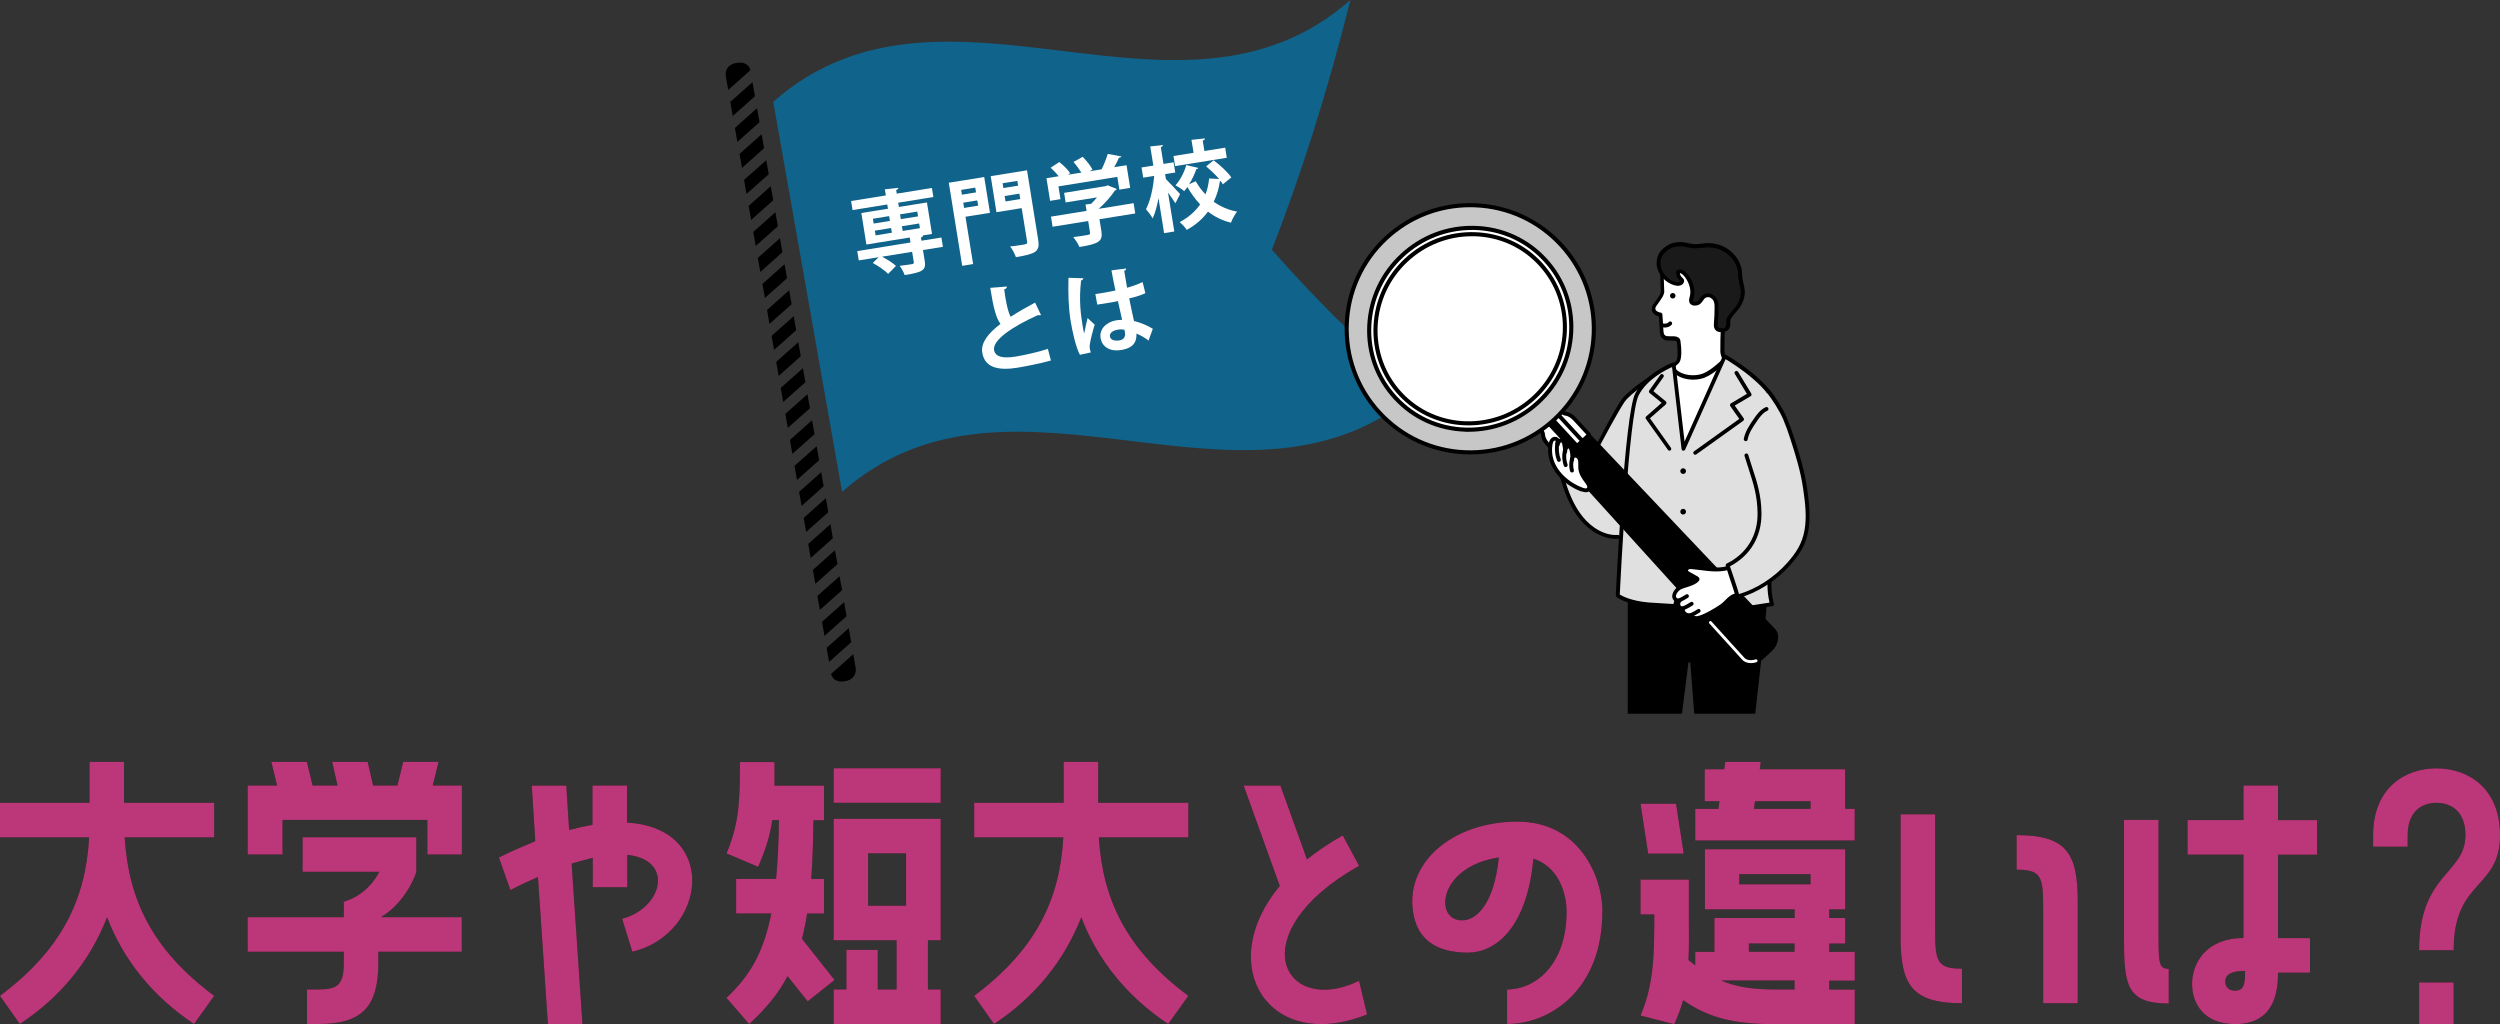 <?xml version="1.0" encoding="UTF-8"?><svg id="_レイヤー_2" xmlns="http://www.w3.org/2000/svg" xmlns:xlink="http://www.w3.org/1999/xlink" viewBox="0 0 281.57 115.34"><rect x="0" y="0" width="281.57" height="115.34" fill="#333333" stroke="none"/><defs><style>.cls-1{fill:#bc377a;}.cls-2{fill:#10638b;}.cls-3{fill:#fff;}.cls-4{fill:#e0e0e0;}.cls-5{fill:none;}.cls-6{fill:#c7c7c7;}.cls-7{fill:#1a1a1a;}.cls-8{fill:#231815;}.cls-9{fill:#7e7e7e;}.cls-10{clip-path:url(#clippath);}</style><clipPath id="clippath"><rect class="cls-5" x="149.63" y="16.18" width="54.71" height="64.21"/></clipPath></defs><g id="_文字"><path class="cls-8" d="M0,112.16c6.88-5.15,9.65-10.76,10.04-17.85H0v-3.89h10.08v-4.61h3.89v4.61h10.15v3.89h-10.08c.43,7.09,3.17,12.71,10.08,17.85l-2.27,3.17c-4.64-3.1-7.92-7.16-9.79-12.02-1.91,4.86-5.15,8.93-9.83,12.02l-2.23-3.17Z"/><path class="cls-8" d="M49.39,85.81l-.65,2.66h3.28v7.77h-3.89v-3.89h-16.31v3.89h-3.92v-7.77h3.31l-.65-2.66h4l.65,2.66h2.81l-.61-2.66h4l.61,2.66h2.74l.65-2.66h4ZM46.9,98.19s-1.01,3.31-4,5.11h9.11v3.89h-9.4v1.26c0,5.04-1.94,6.88-6.73,6.88h-1.3v-3.89h1.3c2.16,0,2.84-.54,2.84-2.99v-1.26h-10.83v-3.89h10.83v-1.73c2.27-.72,3.42-2.27,4-3.38h-8.64v-3.89h12.81v3.89Z"/><path class="cls-8" d="M70.64,92.65c10.37.61,8.96,12.53.58,14.54l-1.15-3.71c4.57-1.19,5.9-6.66.58-7.2v3.64h-3.89v-3.31c-.72.18-1.51.4-2.38.65l1.22,18.07h-3.89l-1.12-16.56c-.97.43-2.02.9-3.1,1.48l-1.3-3.67c1.44-.72,2.81-1.3,4.1-1.84l-.4-6.26h3.89l.32,5c.94-.25,1.8-.43,2.63-.58v-4.43h3.89v4.18Z"/><path class="cls-8" d="M81.83,112.38c2.38-2.27,4.1-4.72,5.04-9.5h-3.96v-3.89h4.5c.18-1.91.29-4.1.32-6.62h-.76c-.22,1.66-.68,3.17-1.58,5.26l-3.56-1.51c1.4-3.38,1.51-5.76,1.51-10.29h3.89v2.66h5.58v3.89h-1.19c-.04,2.48-.11,4.68-.25,6.62h1.44v3.89h-1.91c-.14,1.04-.36,1.98-.58,2.84l3.67,4.64-3.02,2.41-2.27-2.84c-1.08,2.09-2.52,3.71-4.32,5.4l-2.56-2.95ZM93.89,90.42v-3.89h12.06v3.89h-12.06ZM93.89,105.9v-13.68h12.06v13.68h-1.44v5.54h1.44v3.89h-12.06v-3.89h1.44v-4.46h3.53v4.46h2.12v-5.54h-7.09ZM97.77,96.11v5.9h4.28v-5.9h-4.28Z"/><path class="cls-8" d="M109.72,112.16c6.88-5.15,9.65-10.76,10.04-17.85h-10.04v-3.89h10.08v-4.61h3.89v4.61h10.15v3.89h-10.08c.43,7.09,3.17,12.71,10.08,17.85l-2.27,3.17c-4.64-3.1-7.92-7.16-9.79-12.02-1.91,4.86-5.15,8.93-9.83,12.02l-2.23-3.17Z"/><path class="cls-8" d="M153.07,97.51c-13.46,7.59-8.57,17.1,0,12.96l.9,3.78c-11.01,4.43-17.31-5.47-9.83-14.47l-4.07-11.3h4.14l2.99,8.31c1.19-.94,2.52-1.84,4.03-2.7l1.84,3.42Z"/><path class="cls-8" d="M180.47,102.66c0,8.78-5.83,12.67-10.73,12.67v-3.89c3.28,0,6.7-2.88,6.7-8.75,0-2.2-.97-5.11-3.74-5.98-.72,7.88-4.32,10.58-7.38,10.58-2.81,0-5.4-.94-6.08-4.1-1.26-5.87,4.25-10.65,11.66-10.65,6.95,0,9.58,6.16,9.58,10.11ZM168.81,96.57c-6.84,1.04-7.34,7.09-4.14,7.09,1.58,0,3.6-1.76,4.14-7.09Z"/><path class="cls-8" d="M189.63,96.14h-4l-.86-5.62h4l.86,5.62ZM184.77,114.36c1.51-3.49,1.55-6.91,1.55-11.37h-1.55v-3.92h5.44v3.92c0,1.91.04,3.6-.04,5.15l.76.58v-1.51h2.16v-3.82h9.04v-.97h-10.11v-6.77h15.8v6.77h-1.8v.97h1.8v2.88h-1.8v.94h2.88v3.24h-2.88v1.01h2.88v3.89h-9.04c-4.9,0-7.63-.86-10.29-2.7-.25.9-.58,1.8-1.01,2.7l-3.78-.97ZM190.92,91.1h2.63l.11-.86h-1.66v-3.6h2.2l.11-.83h4l-.11.83h9.61v4.46h1.08v3.56h-17.96v-3.56ZM202.12,110.43h-8.28c1.58.68,3.38,1.01,6.01,1.01h2.27v-1.01ZM195.89,99.6h8.03v-1.15h-8.03v1.15ZM196.97,106.26v.94h5.15v-.94h-5.15ZM197.66,90.24l-.11.86h6.37v-.86h-6.26Z"/><path class="cls-8" d="M217.95,104.96c0,3.38.29,4.14,3.02,4.14v3.89c-5.65,0-6.91-2.09-6.91-7.45v-13.82h3.89v13.25ZM227.13,94.06c5.62,0,6.88,2.05,6.88,7.45v11.48h-3.89v-10.94c0-3.38-.29-4.1-2.99-4.1v-3.89Z"/><path class="cls-8" d="M244.26,113.02c-4.75,0-5.04-2.05-5.04-7.42v-13.25h3.89v12.67c0,3.38,0,4.1,1.15,4.1v3.89ZM256.57,88.48v3.89h4.39v3.89h-4.39v9.4h3.6v3.89h-3.6c0,2.12-.4,5.79-4.82,5.79-3.6,0-4.86-2.38-4.86-4.54,0-2.27,1.55-5.15,5.79-5.15v-9.4h-6.3v-3.89h6.3v-3.89h3.89ZM252.86,109.35c-1.55,0-2.23.4-2.23,1.22,0,.47.29,1.01,1.08,1.01,1.08,0,1.15-.86,1.15-2.23Z"/><path class="cls-8" d="M274.41,90.42c-1.76,0-3.24,1.08-3.24,3.64v1.3h-3.89v-1.3c0-5.29,3.56-7.52,7.13-7.52s7.16,2.23,7.16,7.52c0,6.16-5.22,4.93-5.22,12.96h-3.89c0-8.67,5.22-8.57,5.22-12.96,0-2.56-1.48-3.64-3.28-3.64ZM276.35,110.65v4.68h-3.89v-4.68h3.89Z"/><path class="cls-1" d="M0,112.16c6.88-5.15,9.65-10.76,10.04-17.85H0v-3.89h10.08v-4.61h3.89v4.61h10.15v3.89h-10.08c.43,7.09,3.17,12.71,10.08,17.85l-2.27,3.17c-4.64-3.1-7.92-7.16-9.79-12.02-1.91,4.86-5.15,8.93-9.83,12.02l-2.23-3.17Z"/><path class="cls-1" d="M49.39,85.81l-.65,2.66h3.28v7.77h-3.89v-3.89h-16.31v3.89h-3.92v-7.77h3.31l-.65-2.66h4l.65,2.66h2.81l-.61-2.66h4l.61,2.66h2.74l.65-2.66h4ZM46.9,98.19s-1.01,3.31-4,5.11h9.11v3.89h-9.4v1.26c0,5.04-1.94,6.88-6.73,6.88h-1.3v-3.89h1.3c2.16,0,2.84-.54,2.84-2.99v-1.26h-10.83v-3.89h10.83v-1.73c2.27-.72,3.42-2.27,4-3.38h-8.64v-3.89h12.81v3.89Z"/><path class="cls-1" d="M70.64,92.65c10.37.61,8.96,12.53.58,14.54l-1.15-3.71c4.57-1.19,5.9-6.66.58-7.2v3.64h-3.89v-3.31c-.72.18-1.51.4-2.38.65l1.22,18.07h-3.89l-1.12-16.56c-.97.43-2.02.9-3.1,1.48l-1.3-3.67c1.44-.72,2.81-1.3,4.1-1.84l-.4-6.26h3.89l.32,5c.94-.25,1.8-.43,2.63-.58v-4.43h3.89v4.18Z"/><path class="cls-1" d="M81.83,112.38c2.38-2.27,4.1-4.72,5.04-9.5h-3.96v-3.89h4.5c.18-1.91.29-4.1.32-6.62h-.76c-.22,1.66-.68,3.17-1.58,5.26l-3.56-1.51c1.4-3.38,1.51-5.76,1.51-10.29h3.89v2.66h5.58v3.89h-1.19c-.04,2.48-.11,4.68-.25,6.62h1.44v3.89h-1.91c-.14,1.04-.36,1.98-.58,2.84l3.67,4.64-3.02,2.41-2.27-2.84c-1.08,2.09-2.52,3.71-4.32,5.4l-2.56-2.95ZM93.89,90.42v-3.89h12.06v3.89h-12.06ZM93.89,105.9v-13.68h12.06v13.68h-1.44v5.54h1.44v3.89h-12.06v-3.89h1.44v-4.46h3.53v4.46h2.12v-5.54h-7.09ZM97.77,96.11v5.9h4.28v-5.9h-4.28Z"/><path class="cls-1" d="M109.72,112.16c6.88-5.15,9.65-10.76,10.04-17.85h-10.04v-3.89h10.08v-4.61h3.89v4.61h10.15v3.89h-10.08c.43,7.09,3.17,12.71,10.08,17.85l-2.27,3.17c-4.64-3.1-7.92-7.16-9.79-12.02-1.91,4.86-5.15,8.93-9.83,12.02l-2.23-3.17Z"/><path class="cls-1" d="M153.07,97.51c-13.46,7.59-8.57,17.1,0,12.96l.9,3.78c-11.01,4.43-17.31-5.47-9.83-14.47l-4.07-11.3h4.14l2.99,8.31c1.19-.94,2.52-1.84,4.03-2.7l1.84,3.42Z"/><path class="cls-1" d="M180.47,102.66c0,8.78-5.83,12.67-10.73,12.67v-3.89c3.28,0,6.7-2.88,6.7-8.75,0-2.2-.97-5.11-3.74-5.98-.72,7.88-4.32,10.58-7.38,10.58-2.81,0-5.4-.94-6.08-4.1-1.26-5.87,4.25-10.65,11.66-10.65,6.95,0,9.58,6.16,9.58,10.11ZM168.81,96.57c-6.84,1.04-7.34,7.09-4.14,7.09,1.58,0,3.6-1.76,4.14-7.09Z"/><path class="cls-1" d="M189.63,96.14h-4l-.86-5.62h4l.86,5.62ZM184.77,114.36c1.51-3.49,1.55-6.91,1.55-11.37h-1.55v-3.92h5.44v3.92c0,1.91.04,3.6-.04,5.15l.76.58v-1.51h2.16v-3.82h9.04v-.97h-10.11v-6.77h15.8v6.77h-1.8v.97h1.8v2.88h-1.8v.94h2.88v3.24h-2.88v1.01h2.88v3.89h-9.04c-4.9,0-7.63-.86-10.29-2.7-.25.9-.58,1.8-1.01,2.7l-3.78-.97ZM190.92,91.1h2.63l.11-.86h-1.66v-3.6h2.2l.11-.83h4l-.11.83h9.61v4.46h1.08v3.56h-17.96v-3.56ZM202.12,110.43h-8.28c1.58.68,3.38,1.01,6.01,1.01h2.27v-1.01ZM195.89,99.6h8.03v-1.15h-8.03v1.15ZM196.97,106.26v.94h5.15v-.94h-5.15ZM197.66,90.24l-.11.86h6.37v-.86h-6.26Z"/><path class="cls-1" d="M217.95,104.96c0,3.38.29,4.14,3.02,4.14v3.89c-5.65,0-6.91-2.09-6.91-7.45v-13.82h3.89v13.25ZM227.13,94.06c5.62,0,6.88,2.05,6.88,7.45v11.48h-3.89v-10.94c0-3.38-.29-4.1-2.99-4.1v-3.89Z"/><path class="cls-1" d="M244.26,113.02c-4.75,0-5.04-2.05-5.04-7.42v-13.25h3.89v12.67c0,3.38,0,4.1,1.15,4.1v3.89ZM256.57,88.48v3.89h4.39v3.89h-4.39v9.4h3.6v3.89h-3.6c0,2.12-.4,5.79-4.82,5.79-3.6,0-4.86-2.38-4.86-4.54,0-2.27,1.55-5.15,5.79-5.15v-9.4h-6.3v-3.89h6.3v-3.89h3.89ZM252.86,109.35c-1.55,0-2.23.4-2.23,1.22,0,.47.29,1.01,1.08,1.01,1.08,0,1.15-.86,1.15-2.23Z"/><path class="cls-1" d="M274.41,90.42c-1.76,0-3.24,1.08-3.24,3.64v1.3h-3.89v-1.3c0-5.29,3.56-7.52,7.13-7.52s7.16,2.23,7.16,7.52c0,6.16-5.22,4.93-5.22,12.96h-3.89c0-8.67,5.22-8.57,5.22-12.96,0-2.56-1.48-3.64-3.28-3.64ZM276.35,110.65v4.68h-3.89v-4.68h3.89Z"/><path class="cls-2" d="M87.09,11.46c19.34-17,45.66,5.54,65-11.46-2.69,10.82-5.68,19.97-8.84,28.13,5.74,6.48,11.31,11.98,16.59,15.8-19.34,17-45.66-5.54-65,11.46l-7.75-43.93Z"/><polygon points="85.03 10.84 82.53 13.06 82.25 11.48 84.75 9.26 85.03 10.84"/><polygon points="85.54 13.77 83.05 15.98 82.77 14.41 85.26 12.19 85.54 13.77"/><path d="M84.51,7.91l-2.49,2.22-.28-1.58s-.21-1.21,1.19-1.46,1.59.81,1.59.81Z"/><path d="M93.61,75.9l2.49-2.22.28,1.58s.21,1.21-1.19,1.46-1.59-.81-1.59-.81Z"/><polygon points="86.06 16.69 83.57 18.91 83.29 17.34 85.78 15.12 86.06 16.69"/><polygon points="86.58 19.62 84.08 21.84 83.8 20.26 86.3 18.05 86.58 19.62"/><polygon points="87.09 22.55 84.6 24.77 84.32 23.19 86.81 20.97 87.09 22.55"/><polygon points="87.61 25.48 85.11 27.7 84.84 26.12 87.33 23.9 87.61 25.48"/><polygon points="88.12 28.41 85.63 30.63 85.35 29.05 87.85 26.83 88.12 28.41"/><polygon points="88.64 31.34 86.15 33.55 85.87 31.98 88.36 29.76 88.64 31.34"/><polygon points="89.16 34.26 86.66 36.48 86.39 34.91 88.88 32.69 89.16 34.26"/><polygon points="89.67 37.19 87.18 39.41 86.9 37.83 89.4 35.61 89.67 37.19"/><polygon points="90.19 40.12 87.7 42.34 87.42 40.76 89.91 38.54 90.19 40.12"/><polygon points="90.71 43.05 88.21 45.27 87.93 43.69 90.43 41.47 90.71 43.05"/><polygon points="91.22 45.98 88.73 48.19 88.45 46.62 90.94 44.4 91.22 45.98"/><polygon points="91.74 48.9 89.24 51.12 88.97 49.55 91.46 47.33 91.74 48.9"/><polygon points="92.26 51.83 89.76 54.05 89.48 52.47 91.98 50.26 92.26 51.83"/><polygon points="92.77 54.76 90.28 56.98 90 55.4 92.49 53.18 92.77 54.76"/><polygon points="93.29 57.69 90.79 59.91 90.52 58.33 93.01 56.11 93.29 57.69"/><polygon points="93.8 60.62 91.31 62.84 91.03 61.26 93.53 59.04 93.8 60.62"/><polygon points="94.32 63.54 91.83 65.76 91.55 64.19 94.04 61.97 94.32 63.54"/><polygon points="94.84 66.47 92.34 68.69 92.06 67.12 94.56 64.9 94.84 66.47"/><polygon points="95.35 69.4 92.86 71.62 92.58 70.04 95.07 67.82 95.35 69.4"/><polygon points="95.87 72.33 93.38 74.55 93.1 72.97 95.59 70.75 95.87 72.33"/><path class="cls-3" d="M106.03,26.75l.17,1.05-2.25.36.2,1.21c.18,1.09-.27,1.29-2.26,1.61-.11-.32-.34-.74-.56-1.04.56-.06,1.22-.17,1.39-.19.17-.04.22-.08.2-.22l-.19-1.17-3.39.55c.58.3,1.23.71,1.57,1.04l-.88.9c-.35-.38-1.11-.9-1.73-1.23l.66-.65-2.24.36-.17-1.05,6-.97-.09-.56-4.88.79-.57-3.55,3-.48-.08-.48-3.91.63-.16-1.02,3.91-.63-.11-.69,1.52-.16c0,.1-.06.18-.25.24l.07.41,3.96-.64.16,1.02-3.96.64.08.48,3.16-.51.57,3.55-1.01.16c0,.1-.06.18-.24.24l.06.36,2.25-.36ZM98.31,24.64l.09.54,1.83-.3-.09-.54-1.83.3ZM98.53,25.98l.09.53,1.83-.3-.09-.53-1.83.3ZM103.31,23.83l-1.94.31.09.54,1.94-.31-.09-.54ZM103.61,25.7l-.09-.53-1.94.31.09.53,1.94-.31Z"/><path class="cls-3" d="M110.85,19.94l.65,4.03-2.76.44.86,5.33-1.23.2-1.51-9.36,3.99-.64ZM109.84,21.13l-1.59.26.09.54,1.59-.26-.09-.54ZM108.58,23.42l1.59-.26-.1-.59-1.58.26.09.59ZM115.67,19.16l1.26,7.85c.22,1.34-.29,1.59-2.51,1.95-.11-.34-.41-.9-.65-1.2.45-.04.94-.12,1.28-.17.61-.1.67-.11.63-.39l-.61-3.76-2.84.46-.65-4.06,4.09-.66ZM114.58,20.37l-1.66.27.09.54,1.66-.27-.09-.54ZM113.25,22.69l1.66-.27-.1-.61-1.66.27.1.61Z"/><path class="cls-3" d="M119.21,20.99l.23,1.44-1.17.19-.41-2.55,1.37-.22c-.24-.32-.59-.68-.9-.96l.98-.64c.45.36.98.87,1.22,1.26l-.25.17,1.51-.24c-.23-.38-.57-.84-.88-1.2l1.03-.58c.42.43.9,1.01,1.1,1.44l-.32.19,1.35-.22c.27-.54.54-1.21.69-1.74,1.47.27,1.5.28,1.54.29-.05.1-.16.14-.28.15-.13.32-.32.7-.53,1.06l1.39-.22.41,2.55-1.22.2-.23-1.44-6.62,1.07ZM127.68,22.9l.18,1.14-4.03.65.22,1.36c.18,1.14-.32,1.42-2.48,1.77-.13-.34-.45-.82-.69-1.12.43-.05.9-.11,1.23-.17.64-.1.69-.11.66-.32l-.21-1.32-4.01.65-.18-1.14,4.01-.65-.12-.72.62-.07c.24-.22.47-.47.67-.73l-3.53.57-.17-1.08,4.71-.76.19-.09,1.03.41c-.03.08-.12.15-.21.18-.43.63-1.1,1.43-1.83,2.06l3.95-.64Z"/><path class="cls-3" d="M131.29,20.14c.35.34,1.38,1.46,1.62,1.72l-.53,1.04c-.19-.32-.51-.78-.83-1.21l.71,4.38-1.15.19-.63-3.94c-.16.88-.38,1.69-.66,2.28-.16-.32-.52-.77-.75-1.04.49-.93.83-2.45.92-3.75l-1.23.2-.19-1.15,1.33-.21-.35-2.16,1.43-.15c0,.1-.06.17-.24.23l.3,1.89,1.14-.18.19,1.15-1.14.18.08.53ZM137.99,16.63l.18,1.14-5.82.94-.18-1.14,2.26-.36-.24-1.46,1.52-.16c0,.11-.07.18-.25.25l.19,1.17,2.34-.38ZM136.7,18.06c.74.56,1.59,1.34,1.98,1.92l-.95.78c-.07-.12-.16-.24-.26-.37-.02.01-.05.02-.07.02-.12.8-.34,1.58-.7,2.31.77.55,1.65.94,2.63,1.11-.24.3-.56.88-.69,1.25-.97-.24-1.84-.66-2.59-1.25-.58.8-1.36,1.5-2.39,2.06-.16-.26-.56-.68-.79-.88,1.01-.53,1.76-1.21,2.3-1.99-.54-.57-1.02-1.23-1.44-1.96-.11.17-.23.32-.36.47-.23-.21-.68-.5-.98-.65.54-.6,1-1.5,1.22-2.29l1.35.32c-.02.07-.09.13-.22.14-.18.53-.46,1.15-.81,1.7l.74-.34c.31.54.67,1.04,1.1,1.48.23-.58.35-1.17.41-1.79l1.13.06c-.42-.49-.97-1.01-1.47-1.42l.88-.71Z"/><path class="cls-3" d="M117.25,35.48s-.07.02-.1.03c-.08.01-.18,0-.25-.02-2.98,1.34-5.13,2.84-4.94,3.94.14.78.99.96,2.43.73.96-.16,2.55-.5,3.63-.87l.34,1.31c-1.17.35-3.15.71-3.74.81-2.03.33-3.71.09-3.99-1.7-.18-1.09.65-2.16,2.05-3.23-.5-.68-.8-1.82-1.15-4.06l1.87-.15c.01.16-.08.26-.3.32.04.3.08.58.12.84.17,1.03.35,1.78.61,2.25.82-.54,1.75-1.07,2.75-1.6l.67,1.41Z"/><path class="cls-3" d="M121.63,39.96c-.42-.75-.83-2.47-1.06-3.89-.24-1.51-.27-3.11-.23-4.78l1.68.05c0,.11-.12.21-.26.25-.27,2.35-.01,3.95.18,5.14.06.35.11.67.17.84.08-.43.27-1.33.38-1.75l.81.75c-.19.56-.43,1.49-.54,2.11-.04.2-.05.37-.02.57.02.13.06.28.12.44l-1.23.27ZM123.35,33.12c.76-.09,1.52-.25,2.28-.4-.17-.8-.32-1.5-.45-2.27l1.66-.21c0,.11-.06.21-.22.27l.32,1.9c.69-.2,1.27-.42,1.75-.64l.31,1.25c-.43.21-1.07.42-1.82.59.18.93.39,1.87.54,2.54.77.2,1.53.51,2.12.88l-.48,1.33c-.39-.31-.87-.59-1.37-.79.08,1.34-.84,1.71-1.72,1.85-1.27.21-2.15-.37-2.31-1.33-.18-1.09.73-1.85,1.79-2.02.2-.03.41-.04.63-.05-.13-.54-.31-1.37-.47-2.11-.3.07-.66.14-.89.17l-1.44.23-.21-1.19ZM126.65,37.13c-.22-.04-.51-.05-.74,0-.51.08-.97.33-.9.77.06.39.53.52,1.06.44.51-.08.72-.43.63-.91-.01-.07-.03-.2-.06-.29Z"/><g class="cls-10"><path class="cls-4" d="M183.69,44.19c-.4.38-.74.83-1.06,1.28-.97,1.35-1.84,2.76-2.62,4.23-.28.54-.36,1.05-1.13,1-1.01-.07-2.1.21-2.66,1.13-.97,1.62.16,3.77,1,5.18.69,1.17,1.8,2.44,3.05,3.03.51.24,1.08.37,1.65.4.25.01.5.01.74-.04.97-.21,1.31-1.15,1.78-1.89.6-.93.91-2.03,1.02-3.13.14-1.33-.3-2.75-.12-4.05.15-1.07.66-2.23.9-3.32.11-.51.22-1.01.33-1.52.13-.63.27-1.25.4-1.88.08-.39.17-.8.05-1.18-.49-1.57-2.72.17-3.33.75Z"/><polygon class="cls-3" points="198.45 96.94 199.32 99.63 196.33 100.49 195.39 97.33 198.45 96.94"/><path d="M196.12,100.56l-.95-3.16c-.02-.06,0-.13.03-.18.03-.05.09-.09.16-.1l3.07-.39c.11-.01.2.05.24.15l.86,2.69c.02.06.01.12-.02.17-.03.05-.08.09-.13.11l-2.98.86s-.04,0-.06,0c-.09,0-.18-.06-.21-.16ZM198.3,97.18l-2.63.33.81,2.71,2.56-.74-.74-2.3Z"/><path class="cls-9" d="M194.19,100.91h0c.14-.89.78-1.64,1.68-1.99l.07-.03.28,1.06,2.6-1.05s.15-.12.48.18c.34.3,1.14,1.03,1.3,2.13s-9.77,3.01-9.99,2.17c-.11-.41-.32-1.04.31-1.41.63-.37,2.01-.39,2.01-.39l1.25-.68Z"/><path d="M190.41,103.45l-.02-.06c-.11-.4-.31-1.16.43-1.59.61-.35,1.79-.41,2.06-.42l1.11-.61c.18-.92.87-1.69,1.8-2.05l.07-.03c.06-.02.12-.02.18,0,.06.03.1.08.11.14l.22.82,2.35-.95c.1-.05.35-.12.73.22.3.26,1.19,1.06,1.38,2.26.12.81-2.61,1.56-4.92,2.04-1.05.22-3.02.59-4.29.59-.66,0-1.13-.1-1.2-.37ZM200.39,101.25c-.16-1.04-.94-1.74-1.23-2-.13-.11-.21-.15-.24-.15,0,0,0,0-.01,0l-2.6,1.05c-.06.02-.12.02-.18,0-.06-.03-.1-.08-.11-.14l-.22-.82c-.75.34-1.28,1-1.39,1.75-.01.07-.05.13-.11.16l-1.25.68s-.07.03-.1.03c-.37,0-1.43.08-1.9.36-.42.24-.36.61-.22,1.1v.03c.54.34,5.45-.4,8.2-1.35,1.29-.45,1.38-.7,1.38-.7,0,0,0,0,0,0ZM190.83,103.33s0,0,0,0h0ZM198.95,99.07h0,0ZM198.95,99.07s0,0,0,0c0,0,0,0,0,0Z"/><path d="M198.89,101.53c.07-.03.15-.06.21-.11.08-.08.11-.19.13-.3.08-.36.23-.71.42-1.04.39-.66.89.45.98.78.05.17.08.36,0,.52-.06.12-.17.21-.27.3-.45.37-1.07.52-1.61.78-.66.32-1.33.62-2.02.88-1.35.51-3.31.58-4.76.43-.65-.07-1.52-.3-1.44-1.06.05-.48.55-.76,1.05-.71.8.08.74.91,1.32,1.1.33.11,1.26.15,1.59.03.45-.16.89-.33,1.34-.49,1.02-.37,2.04-.75,3.07-1.12Z"/><path d="M191.94,103.99c-.69-.07-1.17-.27-1.43-.58-.16-.2-.23-.44-.2-.71.06-.57.63-.97,1.29-.91.56.05.79.41.97.7.14.22.23.36.4.41.3.1,1.16.14,1.44.03l4.41-1.61h0s.11-.04.13-.06c.03-.03.05-.1.07-.19.09-.39.24-.76.45-1.1.17-.29.37-.32.51-.31.54.07.86,1.12.86,1.13.08.27.07.5-.02.68-.08.16-.22.28-.33.37-.32.27-.72.42-1.1.58-.18.07-.37.15-.55.24-.66.33-1.34.62-2.04.88-1,.38-2.28.51-3.44.51-.51,0-.99-.03-1.42-.07ZM199.83,100.2c-.18.31-.32.63-.4.99-.03.12-.06.28-.19.4-.09.08-.2.12-.28.15l-4.41,1.61c-.4.15-1.38.09-1.73-.03-.33-.11-.49-.37-.63-.59-.16-.26-.29-.47-.64-.5-.36-.03-.77.15-.81.52-.02.16.02.28.11.39.18.22.58.37,1.14.43,1.35.14,3.29.1,4.66-.42.68-.26,1.35-.55,2-.87.19-.09.39-.17.58-.25.37-.15.71-.29.98-.51.09-.07.18-.15.22-.22.04-.08.04-.2,0-.37-.1-.36-.38-.82-.5-.82,0,0-.03.01-.09.1Z"/><path d="M195.01,101.85c.07,0,.14-.03.18-.1.07-.1.04-.24-.06-.3-.33-.22-.72-.38-1.12-.46-.12-.03-.23.05-.26.17-.03.12.05.23.17.26.35.07.68.21.97.4.04.02.08.04.12.04Z"/><path d="M194.2,102.26c.08,0,.16-.05.2-.13.05-.11,0-.24-.11-.29-.35-.17-.73-.29-1.12-.38-.12-.03-.23.05-.26.17-.03.12.05.23.17.26.36.08.7.2,1.03.35.03.01.06.02.09.02Z"/><polygon class="cls-3" points="187.38 97.63 187.38 100.53 184.54 100.59 184.6 97.2 187.38 97.63"/><path d="M184.39,100.74s-.07-.1-.06-.16l.06-3.39c0-.06.03-.12.08-.16.05-.04.11-.06.17-.05l2.78.43c.11.02.18.11.18.22v2.89c0,.12-.09.22-.21.22l-2.84.06h0c-.06,0-.11-.02-.15-.06ZM187.16,97.82l-2.34-.36-.05,2.91,2.4-.05v-2.49Z"/><path class="cls-9" d="M182.81,100.09h0c.45-.8,1.28-1.29,2.17-1.28h.07s-.17,1.11-.17,1.11l2.57-.06s.17-.06.34.35c.17.41.56,1.4.28,2.51-.28,1.11-9.07.55-9.19-.34-.06-.43-.19-1.1.41-1.42,1.21-.64,3.52-.87,3.52-.87Z"/><path d="M183.23,103.5c-1.34-.07-4.47-.33-4.58-1.1v-.07c-.07-.45-.18-1.2.53-1.57,1.1-.58,3.01-.83,3.49-.88.5-.8,1.37-1.3,2.29-1.3h.08c.06,0,.12.03.17.08.04.05.06.11.05.17l-.13.85,2.3-.05c.11-.02.36,0,.56.48.15.36.59,1.44.29,2.64-.16.64-1.9.78-3.42.78-.62,0-1.21-.02-1.63-.05ZM187.46,100.08l-2.57.06c-.07,0-.13-.03-.17-.07-.04-.05-.06-.11-.05-.18l.13-.85c-.74.06-1.41.5-1.79,1.17-.04.06-.1.1-.17.11-.02,0-2.28.23-3.44.85-.4.21-.38.62-.31,1.13v.05c.29.46,5.27,1.06,7.85.66.86-.13.93-.32.93-.32.27-1.06-.12-2.01-.27-2.37-.06-.14-.11-.2-.13-.21h0Z"/><path d="M186.51,102.39c.07,0,.15,0,.21-.03.1-.04.16-.14.22-.24.21-.32.46-.6.75-.84.58-.48.57.75.53,1.1-.02.18-.07.37-.2.5-.09.09-.22.14-.34.18-.52.19-1.09.11-1.64.16-.67.07-1.35.1-2.02.1-1.33,0-2.66-.15-3.96-.44-.58-.13-1.34-.45-1.2-1.22.09-.49.57-.73,1.01-.64.72.15.58,1,1.09,1.26.29.15.93.02,1.25.03l1.31.02c1,.01,2,.03,2.99.04Z"/><path d="M184.01,103.55c-1.35,0-2.69-.15-4-.44-1-.22-1.5-.76-1.36-1.47.05-.27.2-.5.43-.65.24-.16.55-.22.84-.15.51.11.69.5.82.82.09.21.17.38.32.46.15.07.51.05.78.02.14-.01.27-.02.38-.02l4.3.06s.1,0,.12,0c.04-.02.08-.09.13-.16.22-.33.49-.63.79-.89.25-.21.45-.18.56-.11.46.25.32,1.39.32,1.41-.02.18-.08.44-.27.63-.13.13-.29.18-.42.23-.38.14-.77.14-1.15.15-.19,0-.37,0-.55.03-.65.07-1.32.1-1.97.1-.02,0-.05,0-.07,0ZM187.83,101.45c-.27.23-.51.49-.71.8-.07.11-.16.24-.31.31-.11.05-.22.05-.3.05h0l-4.3-.06c-.08,0-.21,0-.34.02-.35.03-.75.06-1.01-.07-.29-.15-.41-.43-.52-.67-.14-.31-.23-.5-.51-.56-.18-.04-.36,0-.51.09-.09.06-.21.17-.24.37-.09.47.26.8,1.03.96,1.28.28,2.6.43,3.91.43.66,0,1.34-.03,2-.1.2-.02.39-.02.58-.03.36,0,.7-.01,1.01-.13.1-.04.2-.07.27-.13.07-.07.12-.19.14-.37.05-.35,0-.85-.09-.96-.02,0-.04.02-.08.06ZM186.51,102.39h0,0Z"/><path d="M182.78,101.29s.08,0,.11-.03c.1-.06.14-.2.08-.3-.2-.33-.46-.63-.77-.86-.1-.07-.23-.05-.31.04-.07.1-.05.23.04.31.26.2.49.45.66.73.04.07.11.11.19.11Z"/><path d="M181.95,101.39s.1-.02.14-.05c.09-.08.11-.21.03-.31-.23-.29-.5-.55-.79-.77-.1-.07-.23-.06-.31.04-.07.1-.06.23.04.31.27.2.51.44.72.7.04.05.11.08.17.08Z"/><path d="M180,50.31c.08,0,.15-.04.19-.12.02-.04,2.13-4,2.79-4.94.65-.92,3.08-2.53,3.11-2.54.1-.07.13-.2.06-.3-.07-.1-.2-.13-.3-.06-.1.07-2.53,1.67-3.22,2.66-.68.96-2.73,4.82-2.82,4.99-.06.11-.02.24.09.3.03.02.07.03.1.03Z"/><path d="M183.36,60.93c0-.06.02-.11.07-.16.04-.04.1-.06.16-.06l15.13.21c.11,0,.2.09.21.2,0,.03.31,3.5.1,6.46-.2,2.87-1.47,13.98-1.55,14.69.08.38.79,3.88.97,5.5.32,2.97.73,9.28.55,9.72-.15.35-.77.41-1.69.47-.2.01-.37.02-.48.04-.49.07-2.51.18-2.6.18-.11,0-.21-.07-.23-.18-.97-5.09-2.48-12.82-2.7-13.26-.21-.35-.7-7.06-.92-10.12l-.21-.03-1.02,8.04c0,.18,0,2.18.07,3.74.04.88-.06,3.8-.21,6.36-.3,5.25-.57,5.36-.75,5.44-.2.08-.71.12-1.32.12-1.05,0-2.35-.1-2.69-.24-.51-.21-.75-.42-.77-.45-.04-.04-.07-.1-.07-.16l-.09-10.6.02-25.91Z"/><path class="cls-3" d="M187.28,62.31c.68.16,1.52.31,2.56.43.33.04.7.06,1.11.06l3-.02.76-22.1-6.05.51s-2.35,4.67-2.69,5.69c-.34,1.01.04,15.1.04,15.1l1.27.78v-.44Z"/><path class="cls-3" d="M194.28,40.54s-.3-.54-.3-1.01c0-1.09-.02-3.11.29-3.67.5-.91.51-3.3.29-4.37-.32-1.59-1.03-2.3-2.51-2.63-.75-.16-1.53-.28-2.29-.28-.23,0-.46,0-.69.03-.41.05-.81.21-1.15.46-1.01.74-.69,2.77-.69,3.79,0,.48-.84,1.4-.94,1.63-.34.81.72.96.72.96,0,0,.1,1.23.11,1.72,0,.16.04.53.14.65.3.38.55.27,1.09.3.22.01.66,0,.71.35.03.22.26,1.87-.14,2.33-.19.22-.7.54-.7.54l.36.4c.73.81,2.3.97,3.31.56,1.14-.45,2.38-1.77,2.38-1.77Z"/><path d="M188.43,41.9l-.36-.4s-.06-.11-.05-.18c0-.06.05-.12.1-.15.13-.08.51-.34.65-.5.15-.17.26-.82.09-2.12v-.03c-.02-.11-.12-.14-.43-.16h-.07c-.12,0-.22,0-.31,0-.34,0-.64,0-.94-.38-.17-.22-.18-.76-.18-.78,0-.37-.07-1.2-.09-1.55-.21-.06-.54-.19-.71-.48-.08-.15-.15-.4,0-.75.04-.09.12-.21.28-.42.22-.3.64-.86.64-1.12,0-.17-.01-.38-.02-.6-.06-1.14-.13-2.69.8-3.38.37-.27.8-.44,1.25-.5.24-.03.49-.03.72-.03.71,0,1.47.1,2.33.29,1.59.35,2.34,1.13,2.67,2.8.21,1.02.24,3.5-.32,4.52-.26.48-.26,2.36-.26,3.36v.2c0,.41.27.9.27.9.05.08.03.19-.03.26-.05.06-1.29,1.36-2.46,1.83-.37.15-.82.23-1.29.23-.85,0-1.74-.27-2.26-.85ZM193.76,39.53v-.2c0-1.52.02-3.04.31-3.58.45-.83.49-3.14.27-4.22-.3-1.48-.93-2.15-2.34-2.46-.83-.18-1.57-.27-2.25-.28-.23,0-.45,0-.66.02-.38.05-.74.2-1.05.42-.74.54-.67,1.96-.62,3,.01.23.02.44.02.61,0,.37-.33.85-.72,1.38-.09.13-.21.29-.23.33-.06.15-.07.27-.01.36.11.2.44.28.56.3.1.01.18.1.19.2,0,.05.1,1.25.11,1.73,0,.2.05.46.09.52.17.21.27.21.59.21.1,0,.21,0,.34,0h.07c.23.01.78.03.84.54v.03c.17,1.3.11,2.13-.19,2.46-.13.14-.36.32-.53.44l.19.22c.68.75,2.16.87,3.06.51.89-.36,1.88-1.29,2.2-1.61-.1-.21-.25-.6-.25-.97Z"/><path class="cls-7" d="M193.57,37.15c.1.03.21.04.32.04.18,0,.37-.01.51-.11.41-.28.13-.87.35-1.25.26-.44.66-.82.97-1.23.36-.49.61-1.17.57-1.77-.05-.64-.3-1.25-.29-1.9,0-1.21-.82-2.32-1.88-2.88-.49-.26-1.05-.39-1.61-.41-.62-.02-1.24.17-1.85.1-.05,0-.09-.01-.14-.02-.49-.09-.87-.22-1.38-.2-.48.02-.97.15-1.36.43-.21.15-.41.32-.57.52-.34.42-.46.99-.37,1.52.15.9.89,1.69,1.78,1.96.26.08.59.1.78-.1.06-.07.1-.17.07-.25-.02-.06-.07-.1-.12-.14-.19-.17-.32-.41-.36-.65,0-.06-.01-.12.03-.17.02-.03.06-.04.1-.05.26-.06.51.11.69.31.58.64.98,1.67.76,2.53-.04.16-.1.31-.08.48.05.42.65.38.9.17.26-.21.35-.58.67-.73.52-.25,1.07.15,1.21.63.07.24.07.48.07.73,0,.61-.02,1.23-.08,1.84-.02.23.05.52.3.61.01,0,.03,0,.04.01Z"/><path d="M193.89,37.41c-.12,0-.25,0-.38-.05-.02,0-.04-.01-.05-.02-.36-.14-.46-.53-.43-.84.05-.6.08-1.21.08-1.82,0-.23,0-.46-.07-.67-.06-.21-.23-.4-.43-.49-.11-.05-.28-.09-.48,0-.13.06-.22.19-.32.33-.08.12-.18.26-.31.37-.23.19-.63.26-.91.15-.2-.08-.33-.25-.35-.46-.02-.17.03-.32.06-.46,0-.03.02-.06.03-.1.21-.83-.22-1.79-.71-2.33-.06-.06-.24-.26-.43-.25.03.19.14.37.3.52.05.05.12.11.16.2.06.16.02.34-.11.48-.21.23-.58.28-1,.15-.97-.3-1.77-1.17-1.93-2.13-.1-.61.05-1.24.41-1.69.19-.24.43-.42.61-.56.4-.29.91-.45,1.48-.48.39-.01.7.05,1.03.12.13.03.26.06.4.08.04,0,.09.01.13.02.31.04.63,0,.97-.04.28-.03.57-.07.86-.06.62.02,1.21.17,1.71.43,1.22.64,2,1.85,2,3.08,0,.33.07.66.15,1,.06.28.13.58.15.88.04.61-.19,1.34-.61,1.92-.13.17-.27.33-.4.49-.21.24-.4.47-.55.72-.06.11-.07.27-.07.45,0,.29-.01.65-.34.88-.19.13-.41.15-.6.15-.01,0-.03,0-.04,0ZM191.69,27.91c-.35.04-.71.08-1.07.04-.05,0-.1-.01-.16-.02-.15-.03-.28-.05-.41-.08-.32-.07-.59-.13-.92-.11-.48.02-.91.15-1.24.39-.17.13-.37.28-.53.48-.29.36-.41.86-.32,1.35.14.8.81,1.54,1.63,1.78.09.03.42.11.56-.04,0,0,.01-.02.02-.03-.01-.01-.03-.02-.04-.04l-.02-.02c-.23-.21-.38-.48-.42-.78,0-.05-.03-.21.08-.34.05-.06.12-.1.21-.12.3-.07.62.06.9.37.58.64,1.06,1.74.81,2.73,0,.04-.02.07-.03.11-.03.11-.06.21-.05.29,0,.06.03.09.08.11.14.06.36,0,.46-.08.08-.07.15-.17.23-.28.12-.17.25-.37.49-.48.27-.13.57-.13.84,0,.31.14.57.44.67.77.08.26.08.52.08.79,0,.62-.02,1.24-.08,1.86-.01.15.02.34.16.39h.02s0,0,0,0c.08.02.17.03.25.03.13,0,.28,0,.38-.07.14-.1.15-.25.15-.52,0-.21,0-.45.13-.66.17-.29.39-.54.6-.78.14-.16.27-.31.38-.47.36-.48.56-1.12.53-1.63-.02-.27-.08-.54-.14-.82-.08-.35-.16-.72-.16-1.1,0-1.07-.69-2.13-1.77-2.69-.44-.23-.97-.37-1.52-.38-.03,0-.06,0-.09,0-.23,0-.46.03-.71.06Z"/><path d="M188.09,33.31c0-.17.14-.31.31-.31s.31.14.31.31-.14.31-.31.31-.31-.14-.31-.31Z"/><path d="M187.5,36.89c.23,0,.55-.06.78-.33.08-.09.06-.23-.03-.31-.09-.08-.23-.06-.31.03-.17.2-.47.18-.59.16-.12-.02-.23.06-.25.18-.02.12.06.23.18.25.05,0,.13.02.22.02Z"/><path class="cls-4" d="M194.25,40.14s5.5,3.07,6.05,6.2c.59,3.32-.3,15.79-.81,17.79s.08,3.93.08,3.93l-2.97.46c-1.05.02-2.13.1-3.18.02l-2.81-.13-.94-3.66-1.03,3.49s-2.29-.12-2.94-.18c-2.5-.21-3.49-1-3.49-1,0,0,.98-20.36,2.16-22.65s4.13-3.4,4.13-3.4l1.11,9.52,4.65-10.41Z"/><path d="M193.41,68.76l-2.81-.13c-.1,0-.18-.07-.2-.16l-.75-2.9-.81,2.74c-.03.1-.12.16-.22.16-.09,0-2.31-.12-2.95-.18-2.54-.21-3.57-1.02-3.61-1.05-.05-.04-.09-.11-.08-.18.04-.83,1-20.43,2.19-22.74,1.21-2.34,4.13-3.45,4.25-3.5.06-.02.13-.02.19.02.06.03.1.09.1.16l1.02,8.73,4.33-9.68c.03-.06.07-.1.13-.12.06-.02.12-.01.18.02.23.13,5.59,3.16,6.16,6.35.59,3.32-.28,15.8-.82,17.88-.49,1.91.07,3.8.08,3.81.02.06,0,.13-.02.18-.03.05-.09.09-.15.1l-2.97.46s-.02,0-.03,0c-.3,0-.6.02-.91.03-.43.01-.86.03-1.29.03-.33,0-.67,0-.99-.03ZM199.3,67.88c-.14-.59-.44-2.17-.02-3.81.53-2.06,1.39-14.41.81-17.69-.47-2.65-4.74-5.33-5.74-5.93l-4.55,10.18c-.04.09-.13.14-.23.13-.1-.01-.17-.09-.18-.19l-1.07-9.23c-.73.33-2.83,1.38-3.76,3.18-1.1,2.13-2.05,20.75-2.13,22.44.29.18,1.3.73,3.28.9.53.04,2.22.14,2.76.17l.99-3.33c.03-.09.11-.16.21-.16.1,0,.18.07.21.16l.9,3.5,2.66.12c.73.06,1.5.03,2.24,0,.3-.01.6-.02.9-.03l2.72-.42Z"/><path d="M189.25,53.06c0-.18.14-.32.32-.32s.32.14.32.32c0,.18-.14.32-.32.32s-.32-.14-.32-.32Z"/><path d="M189.25,57.63c0-.18.14-.32.32-.32s.32.14.32.32-.14.32-.32.32-.32-.14-.32-.32Z"/><path d="M190.93,51.21s.09-.01.13-.04l5.27-3.77c.1-.07.12-.21.05-.3l-1-1.42,1.79-1.06c.05-.03.09-.08.1-.13.01-.06,0-.12-.03-.17l-1.48-2.44c-.06-.1-.2-.14-.3-.07-.1.06-.14.2-.07.3l1.36,2.25-1.8,1.07c-.05.03-.09.08-.1.14-.01.06,0,.12.03.17l1.01,1.44-5.09,3.65c-.1.07-.12.21-.05.3.04.06.11.09.18.09Z"/><path d="M188.01,50.77s.09-.01.13-.04c.1-.07.12-.21.05-.3l-2.36-3.32,1.79-1.57s.08-.1.07-.17c0-.06-.03-.12-.08-.17l-1.39-1.14,1.13-1.59c.07-.1.05-.23-.05-.3-.1-.07-.23-.05-.3.05l-1.24,1.75c-.07.09-.05.22.04.3l1.35,1.1-1.74,1.53c-.08.07-.1.2-.03.29l2.48,3.48c.04.06.11.09.18.09Z"/><path d="M198.45,74.05l1.03-.96c.53-.49.81-1.55.32-2.08l-20.67-21.79c-.62-.67-1.66-.71-2.33-.09l-.54.5c-.67.62-.71,1.66-.09,2.33l20.17,22.26c.49.53,1.57.33,2.1-.16Z"/><path d="M196.19,74.36l-20.17-22.25c-.7-.75-.65-1.94.1-2.63l.54-.5c.37-.34.84-.51,1.34-.49.5.02.96.23,1.29.6l20.67,21.79c.28.3.37.74.28,1.24-.09.44-.31.87-.61,1.14l-1.03.96c-.3.27-.74.47-1.19.52-.08,0-.16.01-.23.01-.41,0-.76-.13-.99-.39ZM176.96,49.29l-.54.5c-.58.53-.61,1.44-.08,2.02l20.17,22.25c.18.19.49.28.85.23.35-.04.71-.2.94-.41h0l1.03-.96c.23-.21.41-.56.48-.91.07-.36,0-.68-.17-.86l-20.67-21.79c-.26-.28-.61-.44-.99-.46-.02,0-.04,0-.06,0-.36,0-.7.13-.97.38Z"/><path class="cls-3" d="M173.27,48.39c.13.02.26.08.36.19.03.04.06.08.08.12.05.08.07.16.07.25.02.39.22.75.49,1.04l1.66,1.8,3.05-2.82-1.66-1.8c-.27-.29-.61-.52-1-.57-.09-.01-.17-.04-.24-.09-.04-.02-.08-.06-.11-.09-.1-.11-.15-.24-.16-.37-.02-.31-.1-.62-.32-.85l-.03-.03c-.34-.37-.94-.37-1.33-.01l-1.62,1.5c-.39.36-.44.96-.09,1.33l.03.03c.21.23.51.34.82.38Z"/><path d="M175.77,51.93l-1.66-1.8c-.34-.37-.53-.77-.55-1.17,0-.06-.02-.11-.05-.17,0-.02-.03-.04-.05-.07-.06-.07-.14-.11-.23-.12,0,0,0,0,0,0-.41-.05-.73-.21-.95-.45l-.03-.03c-.21-.22-.31-.52-.29-.83.02-.31.16-.59.39-.81l1.62-1.5c.23-.21.53-.33.84-.33.31,0,.6.13.81.35l.03.03c.23.25.35.58.37.99,0,.09.04.17.1.23.02.02.04.04.08.06.04.03.1.05.15.06.4.05.79.27,1.13.64l1.66,1.8s.06.1.06.16c0,.06-.03.11-.07.15l-3.05,2.82s-.1.06-.15.06c-.06,0-.12-.02-.16-.07ZM177.16,47.31c-.19-.2-.49-.45-.87-.5-.12-.02-.24-.06-.32-.12-.06-.03-.11-.08-.16-.13-.13-.14-.2-.32-.21-.51-.02-.3-.1-.54-.26-.71l-.03-.03c-.12-.13-.3-.21-.49-.21h0c-.19,0-.38.08-.53.21l-1.62,1.5c-.15.14-.24.32-.25.52-.01.19.05.37.17.5l.03.03c.16.17.39.27.69.31h0c.19.02.36.11.49.25.05.05.09.11.11.16.06.1.09.22.1.35.02.38.25.7.43.9l1.51,1.64,2.73-2.52-1.51-1.64ZM173.27,48.39h0,0Z"/><rect class="cls-3" x="175.45" y="44.65" width=".81" height="6.1" transform="translate(14.36 132.09) rotate(-42.77)"/><path d="M177.62,50.43c-.06,0-.11-.03-.15-.07l-4.14-4.48s-.06-.1-.06-.16c0-.06.03-.11.07-.15l.6-.55c.09-.08.23-.08.31.01l4.14,4.48c.08.09.08.23-.01.31l-.6.55s-.09.06-.15.06c0,0,0,0,0,0ZM174.07,45.5l-.28.25,3.84,4.16.28-.25-3.84-4.16Z"/><rect class="cls-3" x="175.04" y="45.23" width=".38" height="6.1" transform="translate(13.81 131.82) rotate(-42.77)"/><path d="M177.16,50.86c.05,0,.11-.02.15-.06l.28-.25s.07-.09.07-.15c0-.06-.02-.11-.06-.16l-4.14-4.48s-.09-.07-.15-.07c-.06,0-.11.02-.16.06l-.28.25c-.09.08-.09.22-.01.31l4.14,4.48s.09.07.15.07c0,0,0,0,0,0Z"/><path class="cls-3" d="M197.18,74.69c.23,0,.45-.04.65-.11.09-.03.13-.12.11-.21-.03-.09-.12-.13-.21-.11-.51.17-1.01.1-1.26-.17l-3.71-4.09c-.06-.07-.16-.07-.23-.01-.07.06-.07.16-.01.23l3.71,4.09c.25.27.6.37.95.37Z"/><circle class="cls-6" cx="165.59" cy="37.03" r="13.92" transform="translate(-3.66 25.01) rotate(-8.54)"/><path d="M165.04,51.17c-3.78-.15-7.27-1.76-9.84-4.53l.17-.16-.17.16c-5.3-5.73-4.95-14.7.78-20,2.78-2.57,6.39-3.9,10.16-3.75,3.78.15,7.27,1.76,9.84,4.53,2.57,2.78,3.9,6.39,3.75,10.16-.15,3.78-1.76,7.27-4.53,9.84-2.64,2.44-6.03,3.76-9.6,3.76-.19,0-.38,0-.57-.01ZM156.29,26.98c-5.54,5.13-5.88,13.81-.75,19.35h0c2.48,2.68,5.86,4.24,9.52,4.38,3.66.14,7.15-1.15,9.83-3.63,2.68-2.48,4.24-5.86,4.38-9.52.14-3.65-1.15-7.15-3.63-9.83-2.48-2.68-5.86-4.24-9.52-4.38-.18,0-.36-.01-.55-.01-3.45,0-6.73,1.28-9.28,3.64Z"/><ellipse class="cls-3" cx="165.59" cy="37.03" rx="11.47" ry="11.27" transform="translate(18.89 122.28) rotate(-42.77)"/><path d="M165.04,48.62c-3.1-.09-5.96-1.39-8.04-3.65h0c-2.09-2.26-3.16-5.21-3.01-8.3.15-3.1,1.49-5.97,3.79-8.09,2.29-2.12,5.26-3.24,8.36-3.14,3.1.09,5.96,1.39,8.04,3.65,2.09,2.26,3.16,5.21,3.01,8.3-.15,3.1-1.49,5.97-3.79,8.09-2.2,2.04-5.03,3.15-8,3.15-.12,0-.24,0-.36,0ZM158.09,28.92c-2.2,2.04-3.5,4.8-3.64,7.77-.14,2.97.88,5.8,2.89,7.97h0c2,2.16,4.74,3.41,7.72,3.5,2.98.09,5.83-.98,8.03-3.02,2.2-2.04,3.5-4.8,3.64-7.77.14-2.97-.88-5.8-2.89-7.97-2-2.16-4.74-3.41-7.72-3.5-.12,0-.23,0-.35,0-2.85,0-5.57,1.07-7.69,3.03Z"/><ellipse class="cls-3" cx="165.59" cy="37.03" rx="10.75" ry="10.57" transform="translate(18.89 122.29) rotate(-42.77)"/><path d="M157.52,44.49h0c-1.96-2.12-2.96-4.89-2.82-7.79.14-2.91,1.4-5.6,3.55-7.6,2.15-1.99,4.94-3.04,7.85-2.95,2.91.09,5.59,1.3,7.55,3.42,4.04,4.37,3.72,11.28-.73,15.39-2.13,1.97-4.84,2.95-7.52,2.95-2.9,0-5.78-1.15-7.88-3.42ZM158.57,29.44c-2.06,1.91-3.27,4.49-3.41,7.28-.13,2.78.83,5.43,2.7,7.46,3.87,4.19,10.49,4.38,14.75.44,4.26-3.94,4.58-10.55.7-14.74-1.87-2.03-4.44-3.19-7.22-3.27-.11,0-.22,0-.32,0-2.67,0-5.21,1-7.2,2.83ZM157.69,44.33h0,0Z"/><path d="M194.66,67.19c.05,0,.1-.02.15-.06.09-.08.1-.22.02-.31-.59-.66-.9-1.57-.84-2.45,0-.12-.08-.22-.2-.23-.12,0-.22.08-.23.2-.07.99.28,2.03.95,2.77.04.05.1.07.16.07Z"/><path class="cls-3" d="M188.59,67.33c.09.22.35.35.58.29-.13.17-.19.39-.12.59.07.2.29.34.49.29-.04.21.03.44.19.6s.38.23.6.19c.1.21.36.23.58.3.61.21,2.53-1.02,3.02-1.35.46-.31.83-.89,1.35-1.12.17-.08.36-.13.55-.16.28-.05.43,0,.57-.24.14-.25.19-.54.22-.82.03-.24.04-.48,0-.71-.04-.21-.11-.41-.2-.6-.16-.35-.38-.72-.74-.84-.23-.07-.4,0-.63.09-1.48.58-2.93.18-4.44.04-.16-.01-.32-.02-.47.04-.14.07-.26.22-.22.38.03.14.17.23.3.3.3.17.59.34.89.5.05.03.11.07.11.13,0,.03-.02.06-.04.08-.42.47-1.37.6-1.93.87-.34.17-.8.74-.63,1.15Z"/><path d="M190.84,69.8s-.09-.03-.13-.04c-.16-.04-.35-.1-.49-.24h0c-.24,0-.47-.1-.64-.26-.14-.14-.23-.34-.26-.54-.21-.05-.39-.21-.47-.43-.05-.14-.05-.31-.01-.46-.2-.06-.37-.21-.45-.41h0c-.22-.53.3-1.21.74-1.43.21-.1.46-.18.72-.27.4-.13.81-.26,1.06-.47l-.81-.46c-.12-.07-.34-.19-.4-.44-.06-.24.09-.51.34-.63.19-.09.39-.08.58-.06.32.03.65.07.96.11,1.16.15,2.26.3,3.39-.15.24-.09.46-.18.76-.09.47.15.73.62.88.96.08.19.17.41.22.65.05.27.03.54,0,.77-.03.28-.08.61-.25.91-.16.28-.37.31-.55.33-.05,0-.1.01-.16.02-.2.04-.37.09-.51.15-.26.12-.49.34-.73.59-.18.18-.37.37-.58.51-.37.25-2.12,1.41-2.99,1.41-.08,0-.15,0-.22-.03ZM195.12,64.04c-1.22.48-2.43.32-3.6.17-.31-.04-.63-.08-.95-.11-.12-.01-.26-.02-.36.03-.06.03-.11.1-.1.13.01.06.13.13.19.16l.89.5c.19.11.22.24.22.33,0,.1-.06.17-.1.21-.31.35-.83.52-1.34.68-.25.08-.48.15-.66.24-.28.14-.64.61-.53.87h0c.05.12.2.2.33.17.09-.02.18.01.23.09.05.08.05.18,0,.25-.09.12-.12.27-.09.38.03.1.15.17.23.15.07-.02.15,0,.2.05.05.05.08.12.07.2-.03.14.02.3.13.4.1.1.26.15.4.13.1-.02.19.03.23.12.04.07.14.1.3.15.05.01.1.03.15.05.37.12,1.72-.57,2.82-1.32.18-.12.34-.28.52-.46.26-.26.53-.53.87-.68.17-.07.37-.13.6-.18.07-.01.14-.02.2-.03.15-.02.17-.02.22-.11.13-.22.17-.5.2-.74.02-.2.04-.43,0-.65-.03-.2-.11-.39-.18-.55-.12-.26-.31-.62-.61-.72-.04-.01-.08-.02-.12-.02-.1,0-.2.04-.36.1Z"/><path d="M189.08,67.86s.06,0,.09-.02c.33-.15.65-.32.95-.52.1-.07.13-.2.06-.3-.07-.1-.2-.13-.3-.06-.28.18-.58.35-.88.48-.11.05-.16.18-.11.29.04.08.12.13.2.13Z"/><path d="M189.61,68.72s.06,0,.09-.02c.33-.15.65-.32.95-.52.1-.07.13-.2.06-.3-.07-.1-.2-.13-.3-.06-.28.18-.58.35-.88.48-.11.05-.16.18-.11.29.04.08.12.13.2.13Z"/><path d="M190.4,69.52s.06,0,.09-.02c.33-.15.65-.32.95-.52.1-.07.13-.2.06-.3-.07-.1-.2-.13-.3-.06-.28.18-.58.35-.88.48-.11.05-.16.18-.11.29.04.08.12.13.2.13Z"/><path class="cls-4" d="M199.1,44.01c.64.73,1.57,2.23,1.94,3.12.34.82.53,1.36.81,2.2.61,1.86,1.18,3.75,1.46,5.69.22,1.55.42,3.15.15,4.7-.27,1.54-.96,2.59-1.97,3.74-1.5,1.7-3.6,3.08-5.8,3.68,0-.34-.98-3.03-1.1-3.52,2.38-1.16,3.62-3.34,3.6-5.86-.03-2.55-.75-4.11-1.48-6.53l2.41-7.25Z"/><path d="M195.69,67.38s.04,0,.05,0c2.17-.6,4.32-1.96,5.9-3.75,1.01-1.14,1.74-2.23,2.03-3.85.27-1.55.1-3.08-.14-4.77-.29-2.02-.88-3.94-1.47-5.73-.27-.83-.47-1.36-.81-2.22-.37-.91-1.31-2.42-1.98-3.18-.08-.09-.22-.1-.31-.02-.09.08-.1.22-.02.31.63.72,1.55,2.21,1.9,3.06.34.84.54,1.37.8,2.19.58,1.78,1.17,3.68,1.45,5.66.24,1.66.41,3.15.15,4.64-.27,1.52-.96,2.55-1.92,3.64-1.47,1.66-3.45,2.95-5.46,3.55-.09-.35-.3-1-.66-2.06-.14-.42-.28-.83-.36-1.07,2.29-1.19,3.58-3.35,3.55-5.97-.02-2.04-.49-3.48-1.04-5.15-.15-.45-.3-.92-.45-1.43-.03-.12-.16-.18-.27-.15-.12.03-.18.16-.15.27.16.51.31.99.46,1.44.55,1.7.99,3.05,1.01,5.02.03,2.51-1.24,4.57-3.47,5.66-.09.05-.14.15-.12.25.05.19.22.69.41,1.27.25.75.68,2,.68,2.19,0,.07.03.13.09.17.04.03.09.05.13.05Z"/><path d="M196.62,49.69c.1,0,.2-.07.21-.18.14-.75.6-1.43,1.02-2.03.32-.46.67-.98,1.2-1.22.11-.05.16-.18.11-.29-.05-.11-.18-.16-.29-.11-.64.29-1.05.89-1.38,1.37-.44.64-.93,1.36-1.09,2.2-.02.12.06.23.18.25.01,0,.03,0,.04,0Z"/><path d="M181.96,60.7c.1,0,.2,0,.29-.01.12-.01.21-.12.2-.24-.01-.12-.12-.21-.24-.2-.49.04-1.01-.04-1.56-.25-1.59-.61-2.62-1.96-3.19-2.99-.75-1.32-1.18-2.82-1.6-4.26-.03-.12-.16-.18-.27-.15-.12.03-.18.15-.15.27.43,1.47.87,2.98,1.64,4.35.61,1.09,1.71,2.52,3.42,3.18.5.19.99.29,1.46.29Z"/><path class="cls-3" d="M174.63,50.05c.03-.2.09-.41.24-.54.15-.13.44-.12.52.06.08.17-.03.37.03.54.05-.24.2-.55.44-.5.19.03.27.26.31.45.05.27.08.55.09.83.01-.27.11-.62.38-.61.19,0,.31.22.36.41.09.35.11.73.06,1.09-.1-.24.21-.5.46-.43.25.07.4.34.44.6.04.26,0,.52.02.78.04.59.39,1.1.75,1.57.19.24.38.58.19.81-.16.19-.47.14-.71.05-2.13-.78-3.97-2.72-3.57-5.11Z"/><path d="M178.13,55.37c-2.09-.77-4.14-2.77-3.71-5.36h0c.04-.22.11-.49.32-.67.14-.12.34-.17.52-.13.14.03.26.11.33.23.09-.05.2-.08.32-.06.17.03.4.16.49.63,0,.03.01.07.02.1.08-.04.16-.06.25-.05.26.01.46.22.56.57.04.16.07.33.09.5.09-.02.19-.02.28,0,.37.1.55.47.6.77.02.17.02.33.02.48,0,.11,0,.21,0,.32.04.53.36,1.01.7,1.45.43.56.34.9.18,1.08-.09.11-.24.21-.49.21-.13,0-.28-.03-.46-.1ZM177.3,51.62c0,.07-.01.13-.02.2-.01.1-.09.17-.19.18-.1.01-.19-.04-.23-.13-.05-.13-.05-.26.01-.39,0-.24-.02-.49-.08-.73-.04-.15-.11-.25-.15-.25-.01,0-.02,0-.03.01-.05.05-.11.19-.11.38,0,.12-.1.21-.22.21h0c-.12,0-.21-.09-.22-.21-.01-.27-.04-.54-.09-.8-.03-.18-.09-.27-.13-.28-.05-.01-.15.14-.19.33-.02.1-.1.17-.2.18-.1,0-.19-.05-.22-.15-.05-.13-.03-.26-.02-.36,0-.07.02-.13,0-.16,0-.01-.03-.02-.04-.02-.05-.01-.11,0-.15.03-.1.09-.14.26-.17.41h0c-.39,2.34,1.51,4.17,3.43,4.87.23.08.4.09.47.01.07-.09,0-.29-.19-.54-.38-.49-.75-1.04-.8-1.69,0-.12,0-.24,0-.36,0-.14,0-.28-.01-.41-.03-.18-.12-.37-.28-.42,0,0-.02,0-.03,0-.04,0-.1.02-.13.06Z"/><path d="M177.05,53.21s.04,0,.06,0c.12-.03.19-.15.15-.27-.1-.37-.1-.77,0-1.15.03-.12-.04-.24-.16-.27-.12-.03-.24.04-.27.16-.12.45-.12.92,0,1.37.03.1.11.16.21.16Z"/><path d="M176.35,52.6s.05,0,.07-.01c.11-.04.17-.16.13-.28-.17-.47-.2-.98-.1-1.46.02-.12-.05-.23-.17-.26-.12-.02-.23.05-.26.17-.12.57-.08,1.15.11,1.7.03.09.12.15.21.15Z"/><path d="M175.57,52.02s.05,0,.08-.01c.11-.04.17-.17.13-.28-.22-.59-.27-1.23-.15-1.85.02-.12-.05-.23-.17-.26-.12-.02-.23.05-.26.17-.13.7-.08,1.42.17,2.08.03.09.12.14.2.14Z"/></g></g></svg>